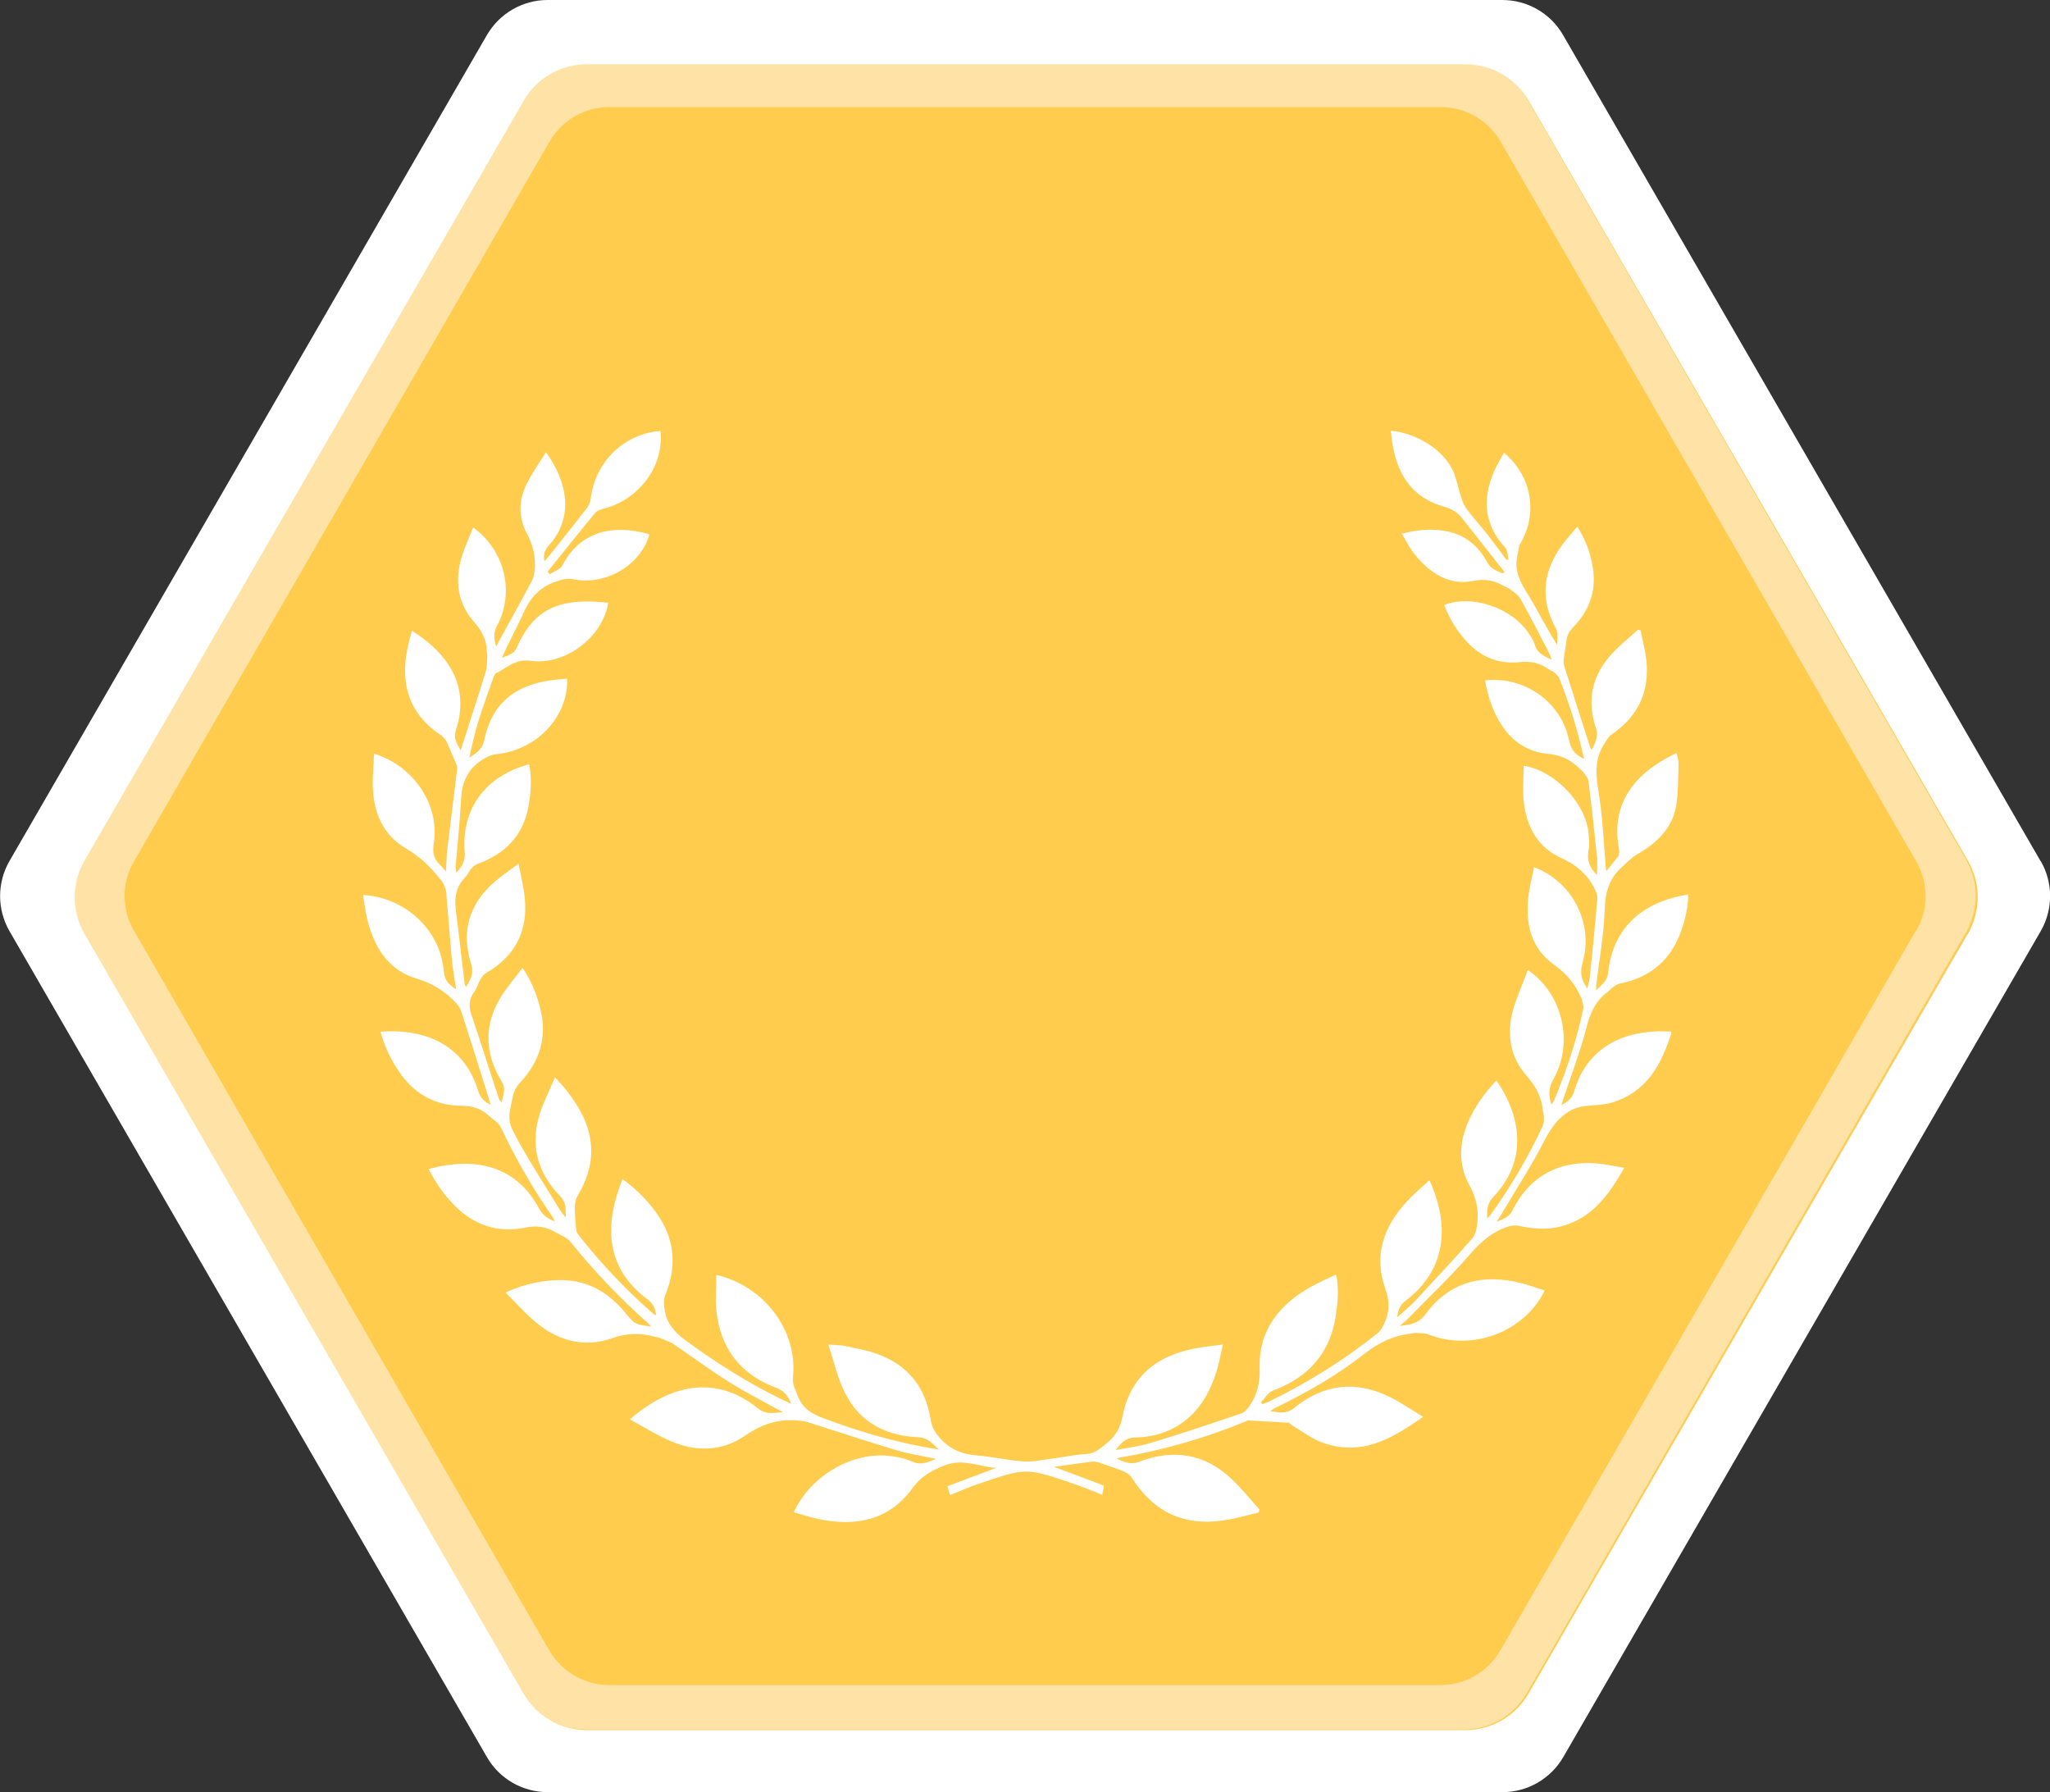 <?xml version="1.0" encoding="UTF-8"?><svg id="Layer_2" xmlns="http://www.w3.org/2000/svg" viewBox="0 0 102.43 89.53"><rect x="0" y="0" width="102.43" height="89.53" fill="#333333" stroke="none"/><defs><style>.cls-1{fill:#ffe3a6;}.cls-2{fill:#fff;}.cls-3{fill:#ffcc4e;}</style></defs><g id="Layer_1-2"><path class="cls-3" d="M73.43,3.02H28.99c-1.16,0-2.24,.62-2.82,1.63L3.95,43.14c-.58,1.01-.58,2.25,0,3.26l22.22,38.48c.58,1.01,1.66,1.63,2.82,1.63h44.44c1.16,0,2.24-.62,2.82-1.63l22.22-38.48c.58-1.01,.58-2.25,0-3.26L76.25,4.65c-.58-1.01-1.66-1.63-2.82-1.63Z"/><path class="cls-1" d="M98.24,42.94L76.31,4.95c-.65-1.13-1.85-1.82-3.15-1.82H29.28c-1.3,0-2.5,.69-3.15,1.82L4.18,42.94c-.65,1.13-.65,2.52,0,3.64l21.94,38c.65,1.13,1.85,1.82,3.15,1.82h43.87c1.3,0,2.5-.69,3.15-1.82l21.94-38c.65-1.13,.65-2.52,0-3.64Zm-2.51,3.55l-20.77,35.97c-.62,1.07-1.75,1.72-2.99,1.72H30.44c-1.23,0-2.37-.66-2.99-1.72L6.69,46.49c-.62-1.07-.62-2.38,0-3.45L27.46,7.07c.62-1.07,1.75-1.72,2.99-1.72h41.54c1.23,0,2.37,.66,2.99,1.72l20.77,35.97c.62,1.07,.62,2.38,0,3.45Z"/><path class="cls-2" d="M70.02,26.67c.75-.2,1.45-.27,2.15-.15,1,.16,1.69,.73,2.14,1.57,.18,.34,.48,.42,.77,.56l.09-.08c-.7-.89-1.41-1.78-2.11-2.68-.23-.29-.5-.46-.88-.57-1.67-.46-2.38-1.67-2.62-3.23-.03-.19-.04-.38-.07-.57,1.18,.09,2.69,.91,3.16,2.12,.15,.39,.23,.81,.36,1.21,.07,.21,.15,.42,.28,.59,.33,.43,.69,.83,1.03,1.26,.33,.42,.64,.84,.95,1.27l.1-.02c-.05-.2-.03-.45-.15-.58-1.17-1.27-1.16-2.64-.44-4.09,.11-.22,.24-.44,.37-.66,1.38,1.16,1.7,2.99,.84,4.49-.12,.2-.13,.46-.18,.7-.16,.74,.18,1.32,.56,1.93,.49,.8,.9,1.65,1.44,2.48-.02-.27,.06-.59-.06-.81-.83-1.5-.66-2.91,.36-4.26,.21-.27,.44-.53,.7-.84,.43,.67,.67,1.35,.78,2.07,.18,1.15-.18,2.14-1,2.97-.19,.19-.29,.4-.32,.65-.04,.32-.1,.63-.14,.95-.01,.12,0,.25,.04,.36,.43,1.36,.86,2.71,1.3,4.07l.07,.08c.16-.36,.34-.67,.2-1.09-.47-1.39-.19-2.66,.83-3.74,.39-.42,.85-.78,1.27-1.17l.13,.03c.1,.49,.23,.98,.29,1.48,.17,1.56-.39,2.81-1.73,3.72-.15,.1-.25,.28-.35,.44-.63,.92-.38,1.89-.24,2.88,.15,1.08,.2,2.18,.29,3.26,0,.05,.01,.11,.03,.25,.24-.3,.44-.53,.62-.77l.03-.25c-.45-2.17,.58-3.82,2.87-4.88,.03,.18,.09,.36,.09,.53-.03,.72,0,1.46-.13,2.17-.21,1.08-.97,1.81-1.94,2.36-.27,.15-.49,.4-.73,.61-.66,.57-.86,1.27-.89,2.14-.04,1.28-.28,2.55-.43,3.83,0,.04,0,.09,0,.22,.28-.3,.56-.46,.6-.88,.23-2.18,1.63-3.54,4-3.91,0,.63-.14,1.21-.34,1.79-.5,1.45-1.52,2.35-3.08,2.66-.15,.03-.28,.14-.41,.23l-.17,.17c-.63,.45-.89,1.06-1.08,1.79-.32,1.23-.78,2.43-1.18,3.64-.02,.06-.04,.13-.07,.24,.33-.18,.53-.35,.63-.68,.54-1.84,1.94-2.88,4-3,.28-.02,.56,0,.84,0l.03,.06c-.5,1.56-1.21,2.96-2.98,3.49-.45,.14-.95,.12-1.43,.19-.2,.03-.4,.09-.58,.18-.65,.34-1.03,.89-1.36,1.53-.65,1.26-1.43,2.46-2.15,3.68-.06,.1-.13,.2-.24,.37,.38-.13,.64-.25,.8-.58,.91-1.8,2.52-2.59,4.6-2.28,.31,.05,.62,.11,.98,.17-.78,1.36-1.62,2.56-3.25,2.95-.68,.16-1.35,.09-2.03-.05-.17-.04-.37-.01-.53,.04-.79,.25-1.36,.76-1.9,1.38-.99,1.15-2.11,2.2-3.18,3.3-.08,.08-.18,.15-.34,.28,.59-.06,.98-.15,1.3-.59,1.16-1.57,2.78-2.06,4.81-1.54,.38,.1,.76,.24,1.14,.36-1.01,2.09-3.65,3.06-5.82,2.19-.2-.08-.45-.05-.67-.07l-.17,.03c-.89,.1-1.63,.45-2.33,1-1.35,1.07-2.86,1.93-4.42,2.69-.1,.05-.2,.11-.3,.19,.41,.05,.78,.17,1.19-.16,1.46-1.19,3.08-1.4,4.8-.54,.55,.27,1.06,.63,1.65,.98-1.57,1.11-3.1,1.99-5.03,1.29-.53-.19-.99-.55-1.48-.84l-.19-.15c-.69-.05-1.38-.08-2.06-.12-2.06,.87-4.2,1.48-6.41,1.86l-.14,.05c.38,.17,.69,.32,1.11,.16,1.71-.66,3.27-.41,4.6,.83,.51,.48,.95,1.03,1.42,1.55l-.04,.15c-.6,.14-1.19,.32-1.79,.4-2.01,.29-3.51-.48-4.55-2.14-.09-.14-.26-.26-.42-.32-.4-.16-.82-.3-1.23-.44l-.27-.05c-.63,.08-1.25,.17-1.97,.27,.89,.33,1.69,.63,2.5,.94l-.09,.46c-.43-.17-.85-.36-1.27-.5-2.6-.89-2.46-.88-5.05,0-.43,.15-.85,.34-1.28,.51l-.13-.44c.81-.31,1.62-.61,2.44-.92-.85-.05-1.65-.48-2.56-.13-.67,.26-1.2,.55-1.64,1.16-1.15,1.58-2.8,1.92-4.67,1.53-.42-.09-.83-.22-1.25-.34,.8-1.75,2.78-2.96,4.62-2.83,.44,.03,.9,.12,1.3,.3,.44,.19,.76,.04,1.19-.14-.72-.15-1.38-.25-2.01-.44-1.47-.44-2.93-.93-4.39-1.39-.22-.07-.45-.07-.68-.1h-.07c-.91-.03-1.67,.27-2.42,.79-1.17,.8-2.49,.79-3.77,.22-.67-.3-1.29-.69-1.96-1.05,2.24-1.94,4.48-2.11,6.4-.55,.41,.33,.78,.22,1.25,.19-.94-.52-1.85-.98-2.71-1.52-.94-.59-1.82-1.25-2.74-1.87-.22-.15-.49-.23-.75-.34l-.24-.05c-.7-.18-1.36-.18-2.08,.08-1.43,.51-2.75,.12-3.87-.83-.51-.43-.96-.94-1.47-1.45,.91-.41,1.78-.61,2.69-.62,1.4-.02,2.45,.61,3.3,1.64,.47,.57,.47,.57,1.28,.68l-.16-.18c-1.42-1.24-2.7-2.61-3.88-4.07-.17-.21-.5-.32-.75-.47-.47-.27-.93-.34-1.5-.22-1.35,.28-2.54-.12-3.5-1.08-.54-.54-.98-1.16-1.32-1.85,2.35-.64,4.39-.14,5.51,1.97q.24,.45,.8,.65c-.06-.11-.09-.18-.13-.24-.99-1.42-1.84-2.91-2.58-4.47-.12-.24-.42-.41-.64-.61-.37-.33-.78-.45-1.3-.46-1.25,0-2.27-.52-3.01-1.52-.49-.66-.84-1.39-1.06-2.18,2.49-.18,4.23,.85,4.87,2.92,.1,.33,.27,.56,.63,.73-.03-.11-.05-.18-.07-.26-.46-1.47-.92-2.94-1.39-4.4-.05-.15-.15-.3-.26-.42-.54-.58-1.16-.98-1.97-1.22-1.47-.44-2.14-1.62-2.48-3-.09-.38-.13-.78-.2-1.18,2.08,.13,3.77,1.68,4.01,3.62,.08,.66,.12,.72,.64,1.1-.08-.54-.17-1.05-.22-1.56-.1-1.11-.18-2.22-.28-3.33-.02-.18-.12-.35-.2-.51l-.14-.16c-.46-.59-.99-1.09-1.66-1.48-1.14-.66-1.6-1.76-1.66-3-.03-.57,.04-1.15,.06-1.74,2.01,.62,3.3,2.6,2.98,4.51-.07,.42,0,.75,.31,1.04,.09,.08,.17,.19,.3,.34,.03-.44,.03-.82,.08-1.2,.15-1.28,.32-2.55,.47-3.83,.01-.1,.02-.21-.02-.3-.17-.41-.34-.82-.53-1.23l-.2-.22c-1.62-1.05-2.08-2.54-1.73-4.32,.06-.31,.15-.61,.23-.93,2.22,1.4,2.8,3.12,2.2,4.97-.1,.32-.05,.53,.24,1.01l.09-.29c.39-1.22,.79-2.43,1.16-3.65,.08-.25,.06-.53,.08-.79,0-.09-.03-.18-.03-.27-.02-.54-.24-.97-.61-1.39-.86-.97-1-2.11-.63-3.31,.15-.48,.37-.95,.56-1.44,1.59,1.14,2.09,3.26,1.19,4.92-.18,.34-.16,.64-.04,1.03,.08-.15,.13-.25,.18-.34,.53-.97,1.08-1.95,1.6-2.93,.09-.17,.13-.38,.15-.57,.05-.64-.08-1.23-.4-1.82-.43-.8-.41-1.66,0-2.47,.27-.54,.62-1.03,.96-1.58,1.22,1.7,1.29,3.4,.14,4.66-.21,.23-.28,.46-.22,.79l.19-.21c.65-.82,1.31-1.64,1.95-2.47,.09-.12,.15-.28,.17-.43,.23-1.86,1.66-3.26,3.49-3.4,.19,1.74-1.05,3.43-2.86,3.89-.14,.04-.31,.09-.39,.19-.81,.98-1.6,1.97-2.39,2.95l.11,.13c.22-.15,.54-.25,.64-.46,.89-1.69,2.5-2.06,4.34-1.54-.41,1.52-2.17,2.58-3.79,2.25-.31-.06-.56,0-.84,.1-.79,.26-1.29,.76-1.62,1.49-.35,.78-.77,1.53-1.12,2.33,.28-.12,.59-.17,.73-.49,.75-1.7,1.8-2.36,3.7-2.32,.29,0,.58,.04,.88,.06-.26,1.71-2.16,3.16-3.89,2.9-.76-.11-1.19,.38-1.75,.64l-.08,.15c-.25,.72-.52,1.44-.75,2.17-.19,.62-.34,1.25-.47,1.89,.32-.23,.65-.41,.74-.86,.36-1.81,1.51-2.8,3.46-3.03,.23-.03,.46-.04,.69-.07,.06,1.91-1.52,3.58-3.56,3.78-.27,.03-.46,.14-.69,.28-.73,.47-1.01,1.13-1.05,1.95-.06,1.11-.18,2.22-.27,3.33,0,.12,0,.24,.03,.36,.26-.3,.46-.57,.42-1.01-.18-2.18,1.03-3.82,3.22-4.41,.14,.68,.09,1.35-.02,2.02-.24,1.48-1.12,2.44-2.56,2.96-.12,.04-.23,.14-.32,.24-.11,.13-.17,.3-.29,.42-.45,.46-.55,.99-.48,1.6,.16,1.23,.29,2.46,.44,3.69,0,.05,.03,.11,.07,.2,.24-.38,.41-.7,.26-1.16-.51-1.6-.11-2.99,1.19-4.11,.34-.29,.72-.55,1.18-.89,.12,.63,.26,1.16,.31,1.71,.16,1.62-.45,2.89-1.92,3.74-.12,.07-.22,.2-.29,.32-.12,.21-.18,.45-.32,.64-.26,.36-.28,.72-.14,1.12,.46,1.37,.9,2.75,1.35,4.13,.03,.09,.08,.18,.16,.27,.07-.35,.25-.67,0-1.06-.88-1.45-.89-2.92,.06-4.36,.29-.44,.64-.84,.99-1.31,.45,.68,.72,1.35,.89,2.06,.35,1.41-.03,2.63-1.03,3.69-.16,.17-.29,.41-.34,.64-.27,1.24-.29,1.26,.33,2.38,.65,1.15,1.37,2.26,2.05,3.38,.06,.09,.13,.17,.26,.33,0-.45,.02-.77-.29-1.08-1.17-1.21-1.51-2.62-.98-4.2,.19-.56,.46-1.09,.73-1.73,.24,.27,.42,.46,.58,.66,.69,.89,1.22,1.84,1.23,2.99,.01,.82-.26,1.56-.68,2.27-.09,.16-.14,.36-.14,.54,0,.35,.03,.71,.06,1.06,0,.11,.04,.23,.1,.32,1.13,1.45,2.4,2.78,3.79,4l.11,.05c-.03-.33-.14-.58-.42-.79-1.67-1.24-2.19-2.94-1.57-5.11,.08-.29,.2-.58,.31-.91,.75,.55,1.35,1.16,1.83,1.89,.81,1.24,.86,2.55,.32,3.89-.11,.26-.08,.48-.04,.75,.1,.69,.49,1.12,1.04,1.53,1.54,1.13,3.16,2.15,4.89,2.99,.11,.05,.23,.1,.39,.18-.16-.41-.35-.65-.75-.8-1.83-.68-2.8-2.02-2.99-3.88-.06-.58,0-1.17,0-1.76,2.41,.56,4.08,2.8,3.83,5.12-.04,.36,.13,.62,.24,.93,.23,.62,.71,.9,1.3,1.12,1.8,.67,3.63,1.21,5.53,1.52,.04,0,.09,.01,.22,.03-.34-.31-.55-.59-1.04-.61-1.8-.08-3.12-.9-3.8-2.54-.27-.65-.44-1.33-.68-2.09,.38,.03,.64,.03,.88,.08,.51,.11,1.02,.2,1.5,.37,1.63,.56,2.49,1.73,2.74,3.35,.06,.37,.23,.62,.48,.9,.49,.54,1.08,.78,1.81,.84,.79,.06,1.56,.25,2.35,.3,.51,.03,1.03-.1,1.54-.16,.53-.07,1.05-.18,1.57-.21,.46-.02,.73-.29,1.05-.55,.43-.35,.66-.74,.77-1.3,.39-1.98,1.65-3.09,3.81-3.46,.37-.06,.75-.1,1.21-.16-.1,.44-.17,.84-.28,1.22-.27,.91-.67,1.75-1.4,2.41-.75,.67-1.67,.99-2.67,1.01-.51,0-.74,.29-1.01,.63,.58-.11,1.18-.18,1.74-.35,1.53-.46,3.04-.97,4.55-1.48,.16-.06,.31-.23,.41-.38,.39-.57,.52-1.17,.5-1.88-.06-1.87,.96-3.18,2.59-4.08,.39-.21,.79-.39,1.23-.6,.15,.71,.08,1.37-.01,2.02-.27,1.86-1.33,3.11-3.15,3.78-.24,.09-.4,.39-.6,.59l.08,.09c.09-.04,.19-.07,.28-.11,1.97-.95,3.81-2.1,5.5-3.46,.17-.14,.27-.38,.36-.59,.22-.53,.2-1.03,0-1.6-.6-1.67-.09-3.13,1.11-4.4,.34-.36,.71-.68,1.09-1.03,1.08,2.35,.78,4.55-1.2,6.03q-.36,.27-.41,.82c.33-.3,.65-.55,.92-.84,.96-1.03,1.92-2.07,2.85-3.12,.13-.15,.18-.38,.21-.58,.13-.73-.01-1.4-.38-2.08-.55-1.02-.51-2.11-.04-3.17,.34-.76,.81-1.43,1.4-2.04,1.42,2.07,1.4,4.19-.15,5.81-.31,.32-.33,.64-.31,1.08,.09-.1,.15-.15,.19-.21,1-1.4,1.87-2.87,2.59-4.42,.06-.13,.05-.3,.05-.45,0-.09-.03-.18-.04-.27-.07-.67-.33-1.22-.8-1.75-.85-.95-1.03-2.11-.7-3.31,.19-.67,.49-1.32,.74-2,1.74,1.18,2.31,3.62,1.28,5.45-.25,.44-.26,.81-.1,1.28l.13-.21c.62-1.49,1.13-3.02,1.46-4.59,.03-.15-.04-.32-.07-.48l-.02-.03c-.29-.69-.73-1.23-1.38-1.69-1.17-.84-1.43-2.09-1.27-3.43,.06-.48,.18-.96,.28-1.44,1.94,.74,2.99,2.82,2.42,4.8-.14,.47-.06,.83,.24,1.27,.05-.23,.11-.42,.13-.61,.13-1.3,.27-2.6,.37-3.91,.01-.18-.09-.39-.18-.56-.36-.67-.9-1.12-1.63-1.45-1.17-.53-1.72-1.56-1.86-2.77-.07-.6-.01-1.22-.01-1.83,1.52,.21,3.11,1.86,3.24,3.36,.03,.29,.06,.6,0,.89-.09,.47,.06,.84,.43,1.21,0-.31,.02-.59,0-.86-.13-1.28-.27-2.56-.43-3.83-.02-.16-.16-.31-.26-.46l-.15-.14c-.44-.45-.93-.71-1.61-.77-1.04-.09-1.84-.65-2.38-1.53-.4-.66-.64-1.38-.77-2.14,1.96-.22,3.77,1.06,4.18,2.91,.13,.57,.26,.75,.77,1.02-.31-1.41-.73-2.77-1.26-4.09l-.2-.22c-.1-.08-.23-.12-.33-.19-.43-.31-.89-.4-1.45-.34-.94,.1-1.79-.2-2.47-.87-.58-.57-.98-1.24-1.28-1.98,1.36-.56,3.4,.14,4.23,1.42,.11,.17,.24,.35,.29,.54,.11,.42,.44,.59,.85,.76-.06-.15-.09-.27-.15-.37-.46-.89-.92-1.79-1.41-2.67-.11-.2-.35-.34-.54-.49-.08-.06-.19-.09-.28-.14-.48-.28-.96-.38-1.53-.26-.89,.18-1.67-.11-2.34-.7-.5-.44-.88-.97-1.19-1.59Z"/><path class="cls-2" d="M101.96,43.02L78.1,1.75c-.62-1.08-1.78-1.75-3.03-1.75H27.36c-1.25,0-2.4,.67-3.03,1.75L.47,43.02c-.62,1.08-.62,2.41,0,3.49l23.86,41.27c.62,1.08,1.78,1.75,3.03,1.75h47.72c1.25,0,2.4-.67,3.03-1.75l23.86-41.27c.62-1.08,.62-2.41,0-3.49Zm-3.64,3.62l-21.95,37.97c-.65,1.13-1.85,1.82-3.16,1.82H29.32c-1.3,0-2.5-.69-3.16-1.82L4.22,46.64c-.65-1.13-.65-2.51,0-3.64L26.17,5.03c.65-1.13,1.85-1.82,3.16-1.82h43.89c1.3,0,2.5,.69,3.16,1.82l21.95,37.97c.65,1.13,.65,2.51,0,3.64Z"/></g></svg>